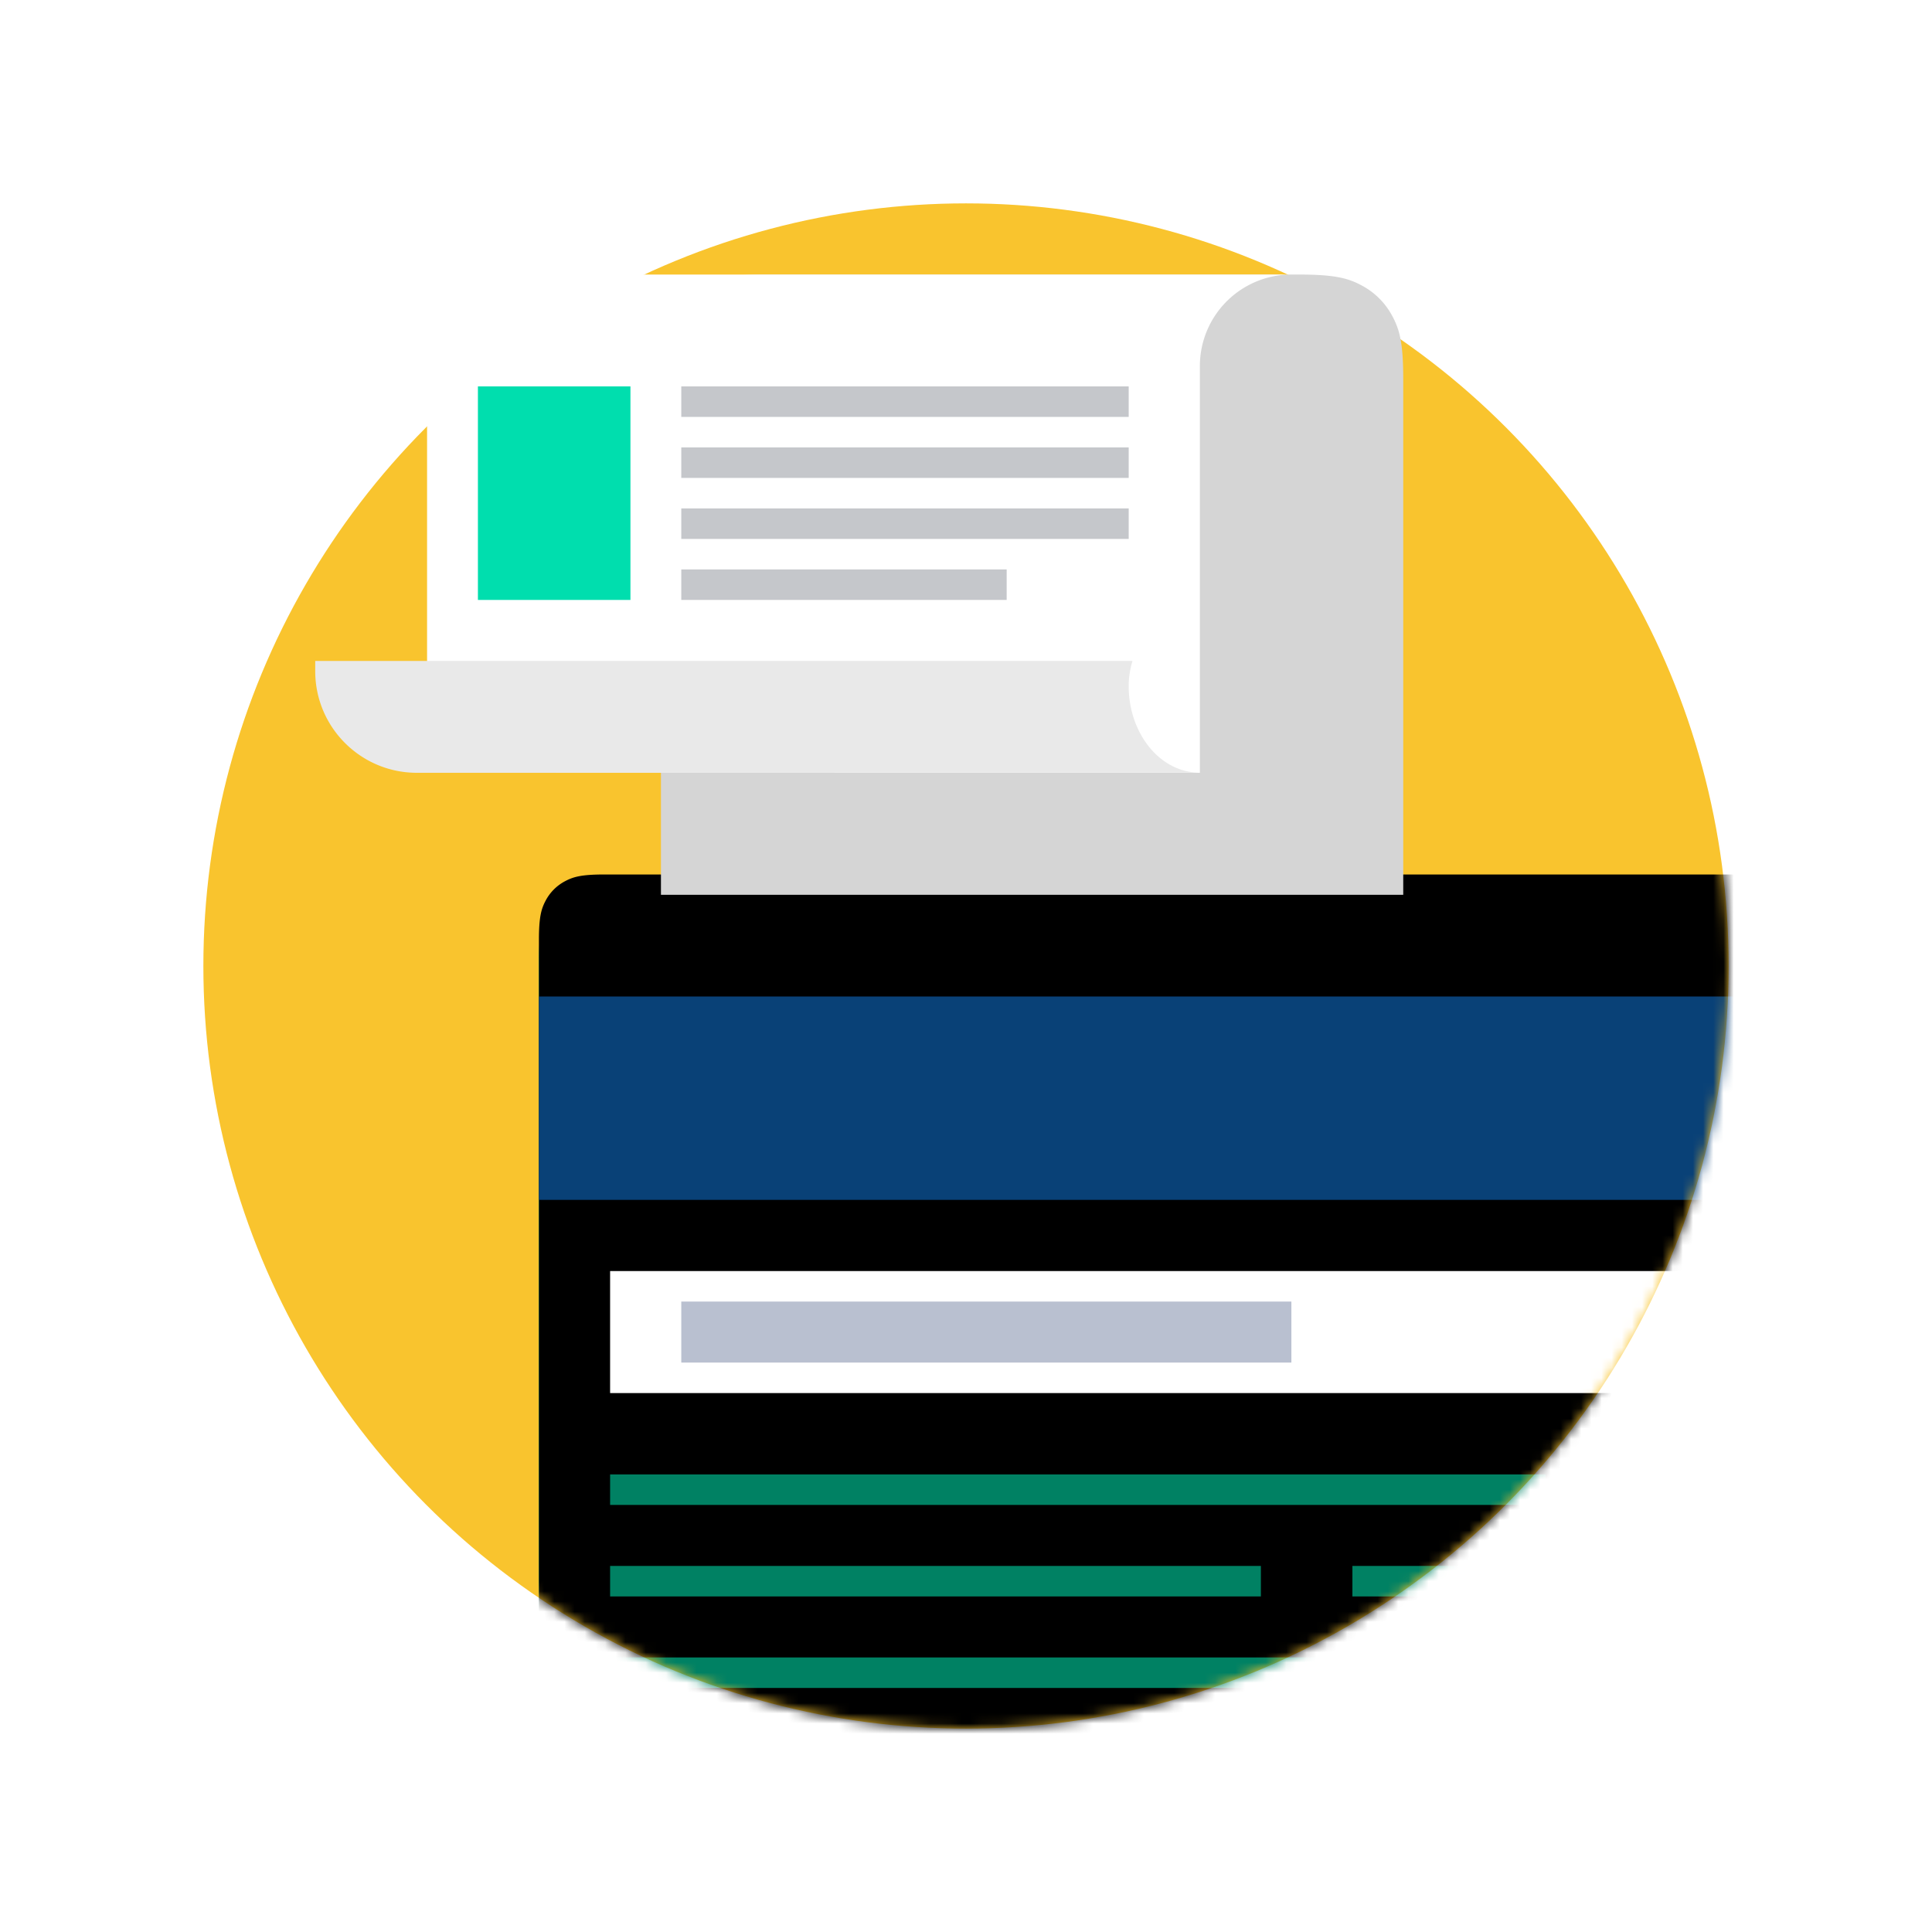 <svg width="190" height="190" viewBox="0 0 190 190" xmlns="http://www.w3.org/2000/svg" xmlns:xlink="http://www.w3.org/1999/xlink">
    <defs>
        <filter x="-.8%" y="-1.1%" width="101.5%" height="102.2%" filterUnits="objectBoundingBox" id="d">
            <feOffset dy="-2" in="SourceAlpha" result="shadowOffsetInner1"/>
            <feComposite in="shadowOffsetInner1" in2="SourceAlpha" operator="arithmetic" k2="-1" k3="1" result="shadowInnerInner1"/>
            <feColorMatrix values="0 0 0 0 0 0 0 0 0 0 0 0 0 0 0 0 0 0 0.163 0" in="shadowInnerInner1"/>
        </filter>
        <circle id="a" cx="75" cy="75" r="75"/>
        <path d="M6.41 0h119.18c2.23 0 3.037.232 3.852.668a4.543 4.543 0 0 1 1.89 1.89c.436.815.668 1.623.668 3.852v79.18c0 2.23-.232 3.037-.668 3.852a4.543 4.543 0 0 1-1.89 1.89c-.815.436-1.623.668-3.852.668H6.41c-2.23 0-3.037-.232-3.852-.668a4.543 4.543 0 0 1-1.89-1.89C.232 88.627 0 87.82 0 85.59V6.41c0-2.23.232-3.037.668-3.852a4.543 4.543 0 0 1 1.89-1.89C3.373.232 4.18 0 6.41 0z" id="c"/>
    </defs>
    <g fill="none" fill-rule="evenodd">
        <circle cx="95" cy="95" r="95"/>
        <g transform="translate(20 20)">
            <mask id="b" fill="#fff">
                <use xlink:href="#a"/>
            </mask>
            <use fill="#F9C42E" xlink:href="#a"/>
            <g mask="url(#b)">
                <g transform="matrix(-1 0 0 1 165 68)">
                    <use fill="#00B88D" xlink:href="#c"/>
                    <use fill="#000" filter="url(#d)" xlink:href="#c"/>
                </g>
                <g fill="#008163">
                    <path d="M40 125h92v3H40zM40 134h64v3H40zM40 143h78v3H40zM113 134h36v3h-36z"/>
                </g>
                <path fill="#094177" d="M165 78H33v20h132z"/>
                <path fill="#FFF" d="M165 105H40v12h125z"/>
                <path fill="#B9C0D0" d="M107 108H47v6h60z"/>
            </g>
        </g>
        <path d="M75.256 27h52.488c3.567 0 4.86.371 6.163 1.069a7.27 7.27 0 0 1 3.024 3.024c.698 1.303 1.069 2.596 1.069 6.163V88H65V37.256c0-3.567.371-4.86 1.069-6.163a7.27 7.27 0 0 1 3.024-3.024C70.396 27.37 71.689 27 75.256 27z" fill="#D5D5D5"/>
        <path d="M127 27a9 9 0 0 0-8.996 8.735L118 36v40H42V35a8 8 0 0 1 8-8h77z" fill="#FFF"/>
        <path fill="#00DEAE" d="M47 38h15v21H47z"/>
        <path fill="#C5C7CB" d="M67 38h44v3H67zM67 44h44v3H67zM67 50h44v3H67zM67 56h32v3H67z"/>
        <path d="M111 67.5c0 4.527 3 8.486 7 8.486L41 76c-5.523 0-10-4.477-10-10v-1h80.374a8.498 8.498 0 0 0-.374 2.5z" fill="#E9E9E9"/>
    </g>
</svg>

